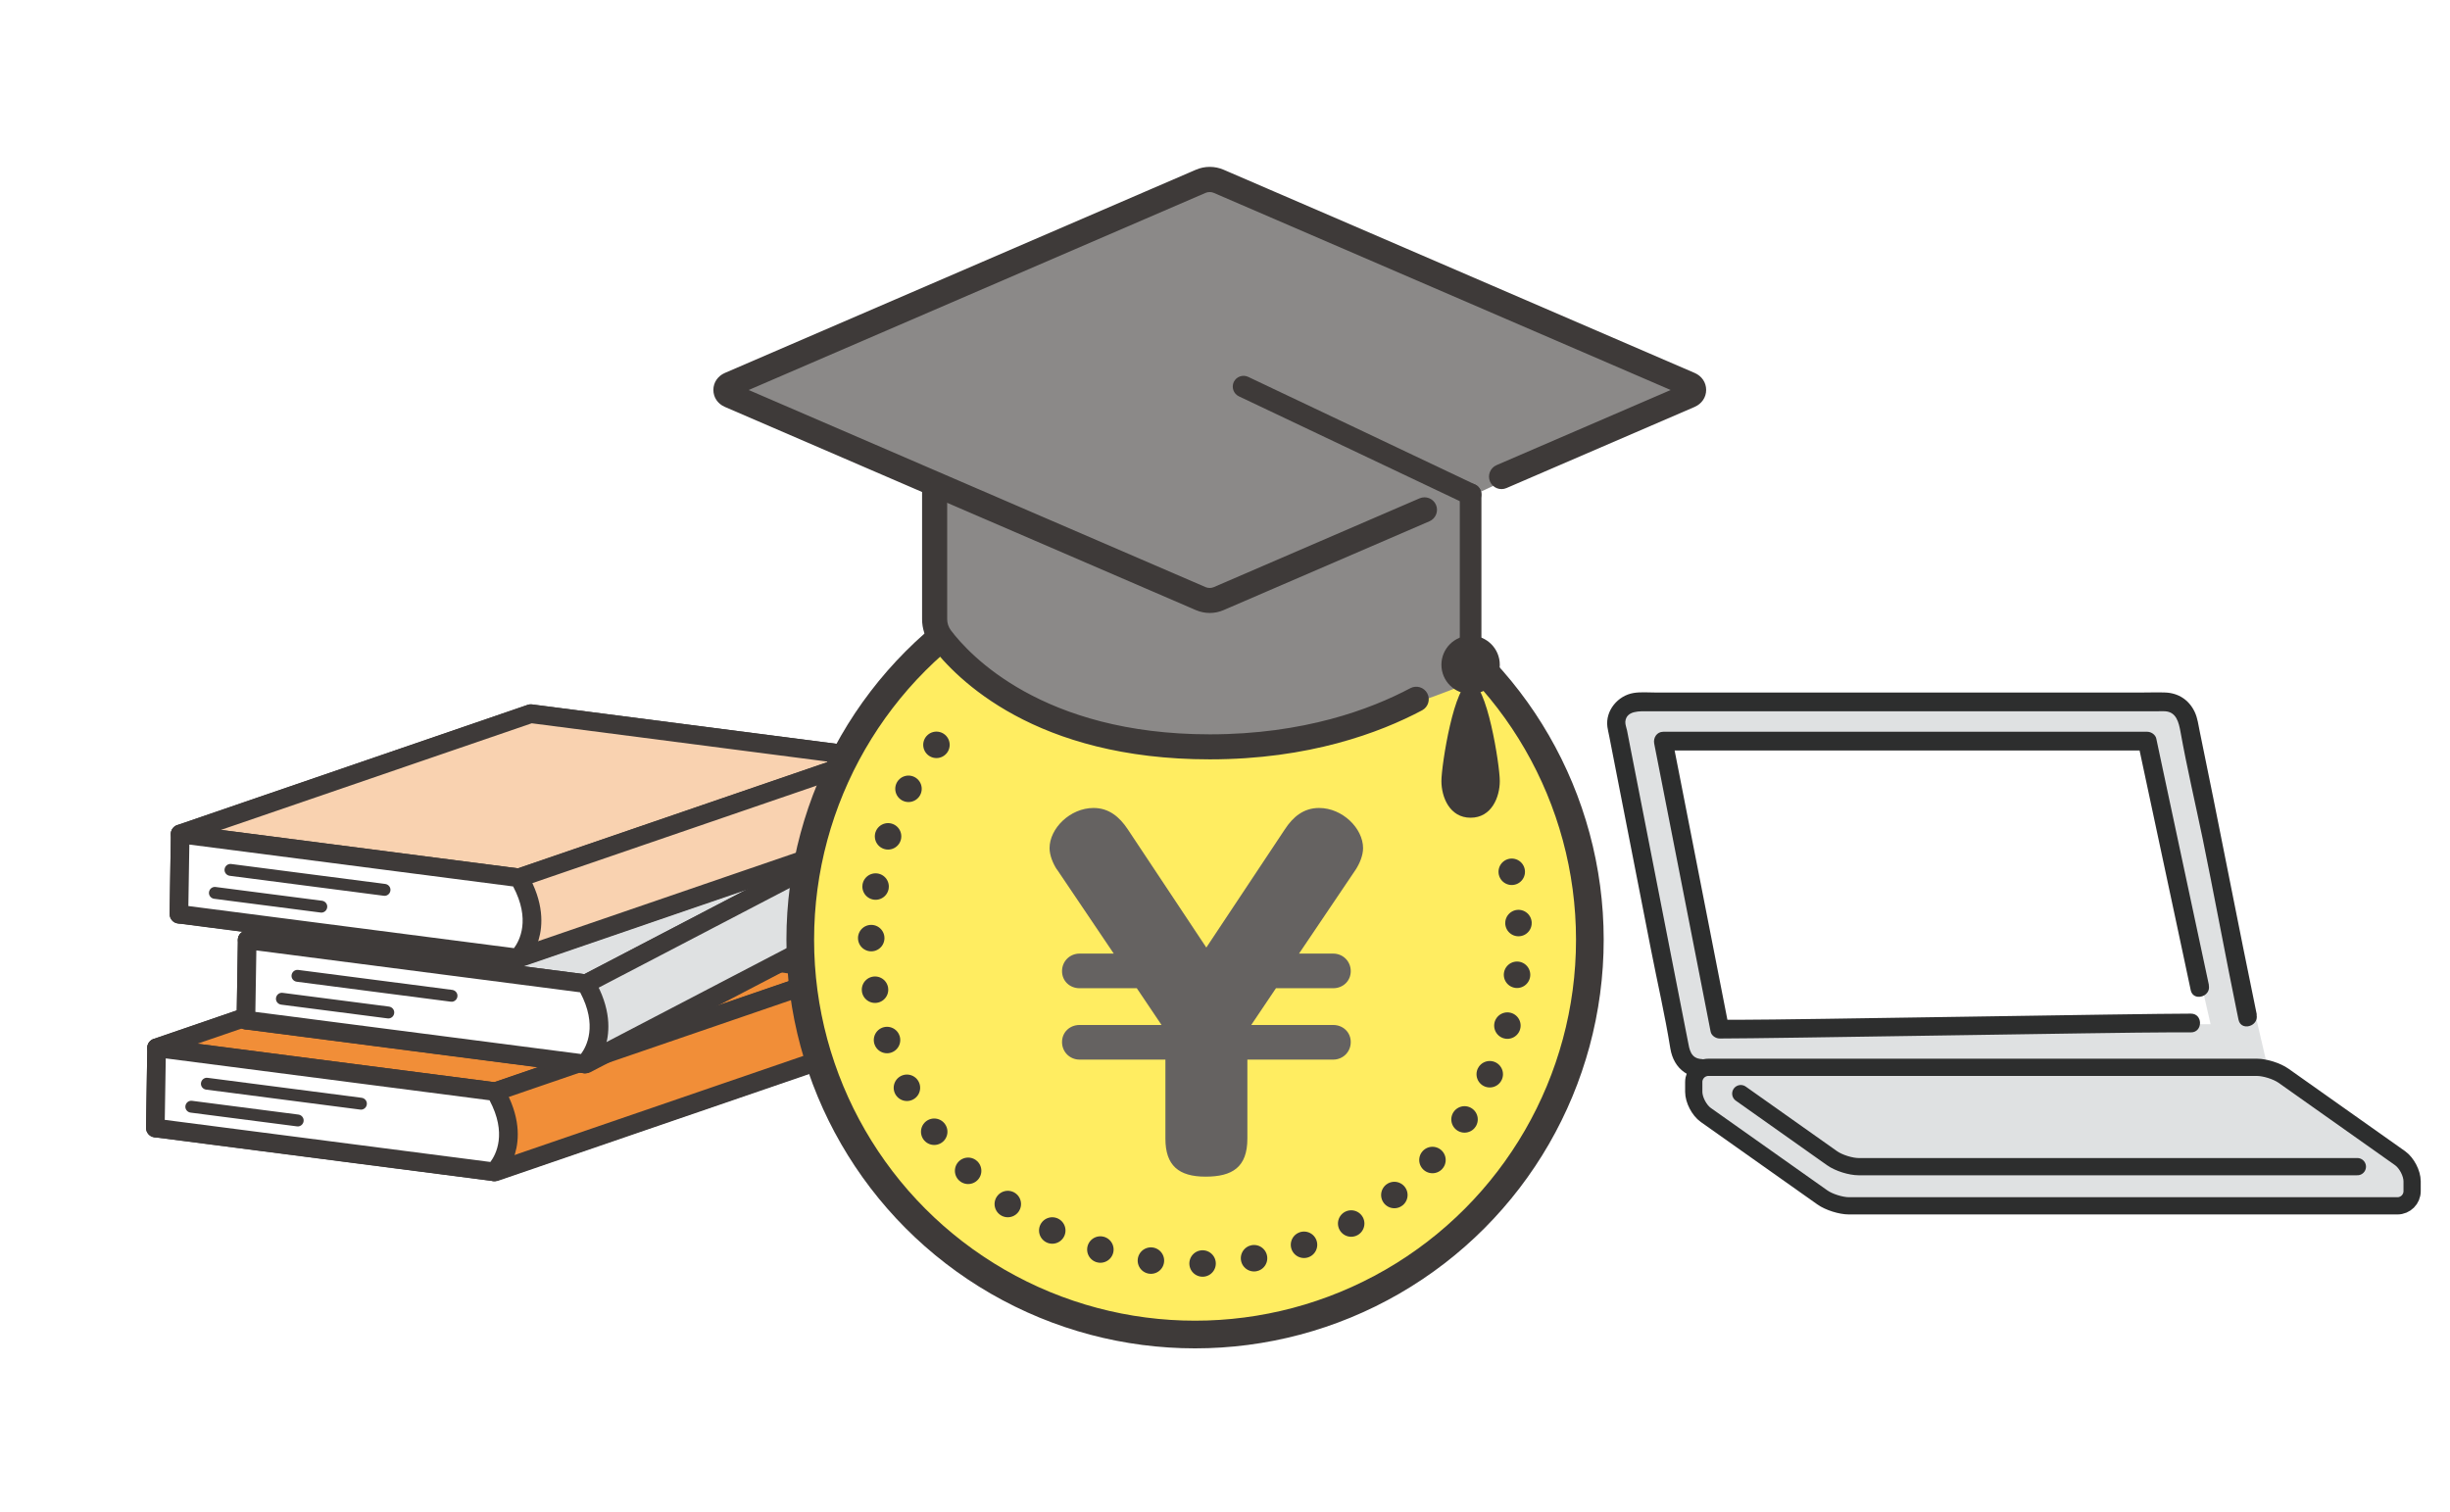 <?xml version="1.0" encoding="UTF-8"?>
<svg xmlns="http://www.w3.org/2000/svg" viewBox="0 0 324 200">
  <defs>
    <style>
      .cls-1 {
        fill: #f9d2b0;
      }

      .cls-2 {
        fill: #8b8988;
      }

      .cls-3 {
        fill: #2d2e2e;
      }

      .cls-4 {
        fill: #fff;
      }

      .cls-5 {
        fill: #ffed61;
        stroke-miterlimit: 10;
        stroke-width: 3.66px;
      }

      .cls-5, .cls-6, .cls-7, .cls-8 {
        stroke: #3e3a39;
      }

      .cls-9 {
        fill: #dfe1e2;
      }

      .cls-10 {
        isolation: isolate;
      }

      .cls-11, .cls-8 {
        fill: #3e3a39;
      }

      .cls-12 {
        stroke: #2d2e2e;
        stroke-width: 2.28px;
      }

      .cls-12, .cls-6, .cls-7 {
        fill: none;
      }

      .cls-12, .cls-6, .cls-7, .cls-8 {
        stroke-linecap: round;
        stroke-linejoin: round;
      }

      .cls-13 {
        mix-blend-mode: multiply;
      }

      .cls-6 {
        stroke-dasharray: 0 6.85;
      }

      .cls-6, .cls-7 {
        stroke-width: 3.5px;
      }

      .cls-14 {
        fill: #656261;
      }

      .cls-15 {
        fill: #f18e38;
      }

      .cls-8 {
        stroke-width: .46px;
      }
    </style>
  </defs>
  <g class="cls-10">
    <g id="_レイヤー_2" data-name="レイヤー 2">
      <g id="_レイヤー_1-2" data-name="レイヤー 1">
        <g>
          <rect class="cls-4" width="324" height="200"/>
          <g>
            <polygon class="cls-9" points="299.64 140.12 223.27 141.12 213.85 93.51 288.73 93.26 299.64 140.12"/>
            <polygon class="cls-4" points="292.34 135.46 227.41 135.46 220.64 97.92 283.73 97.92 292.34 135.46"/>
            <g>
              <path class="cls-3" d="M298.45,134.19c-2.23-10.74-5.31-26.68-7.54-37.42-.19-.89-.28-1.79-.68-2.63-.75-1.57-2.14-2.48-3.87-2.55-.99-.04-1.99,0-2.98,0h-64.5c-.93,0-1.92-.09-2.84.06-2.09.34-3.76,2.34-3.47,4.49.06.41.16.82.24,1.22.45,2.32.91,4.64,1.36,6.96,1.39,7.09,2.78,14.17,4.16,21.26.85,4.35,1.86,8.7,2.56,13.07.22,1.36.85,2.47,1.85,3.16-.24-.55-.43-1.13-.53-1.76.1.63.29,1.21.53,1.76.63.43,1.4.69,2.3.74,1.6.09,1.59-2.39,0-2.48-1.46-.08-1.62-1.25-1.83-2.39-.11-.61-.24-1.22-.36-1.83-.49-2.48-.97-4.97-1.46-7.45-1.35-6.91-2.71-13.83-4.06-20.74-.55-2.82-1.11-5.65-1.66-8.47-.17-.86-.34-1.71-.5-2.57-.07-.33-.25-.81-.23-1.15.12-1.54,1.97-1.4,3.08-1.4h67.35c.31,0,.64-.02.95,0,1.49.09,1.81,1.46,2.04,2.72.85,4.73,1.95,9.42,2.93,14.13,1.22,5.89,3.3,16.98,4.52,22.87.07.36.15.72.22,1.07.18.89,1.03,1.06,1.67.75l-.58-2.09.58,2.09c.49-.23.86-.74.72-1.41Z"/>
              <path class="cls-3" d="M292.12,130.29c-2.03-9.52-4.06-19.03-6.1-28.55-.29-1.35-.58-2.7-.86-4.05-.11-.53-.68-.91-1.2-.91h-64c-.85,0-1.35.79-1.2,1.57,2.18,11.11,4.35,22.22,6.53,33.32.31,1.59.62,3.18.93,4.77.1.53.68.91,1.2.91,6.9,0,52.48-.81,59.38-.81h2.94c.81,0,1.21-.64,1.2-1.27h-2.16,2.16c-.01-.61-.41-1.21-1.2-1.21-6.9,0-52.48.81-59.38.81h-1.92c-2.12-10.8-4.23-21.61-6.35-32.41-.21-1.07-.42-2.13-.63-3.2h61.49c1.97,9.21,3.93,18.43,5.9,27.64.29,1.35.58,2.7.86,4.05.12.56.5.83.93.88l-.42-2.11.42,2.11c.77.09,1.67-.54,1.46-1.54Z"/>
            </g>
            <g>
              <path class="cls-9" d="M318.99,157.54c0,1.07-.87,1.94-1.94,1.94h-72.53c-1.07,0-2.66-.5-3.53-1.12l-15.41-10.9c-.87-.62-1.59-2-1.59-3.06v-1.3c0-1.07.87-1.94,1.94-1.94h72.53c1.07,0,2.66.5,3.53,1.12l15.41,10.9c.87.62,1.59,2,1.59,3.06v1.3Z"/>
              <path class="cls-12" d="M318.99,157.54c0,1.07-.87,1.94-1.94,1.94h-72.53c-1.07,0-2.66-.5-3.53-1.12l-15.41-10.9c-.87-.62-1.59-2-1.59-3.06v-1.3c0-1.07.87-1.94,1.94-1.94h72.53c1.07,0,2.66.5,3.53,1.12l15.41,10.9c.87.62,1.59,2,1.59,3.06v1.3Z"/>
            </g>
            <path class="cls-12" d="M311.75,154.3h-65.94c-1.07,0-2.66-.5-3.53-1.12l-12.07-8.54"/>
          </g>
          <g>
            <g>
              <polygon class="cls-4" points="65.52 154.99 20.72 149.19 67.07 133.28 111.88 139.08 65.52 154.99"/>
              <path class="cls-11" d="M65.52,156.22c-.05,0-.11,0-.16-.01l-44.81-5.8c-.57-.07-1.01-.53-1.07-1.1-.06-.57.28-1.1.83-1.29l46.36-15.91c.18-.06.37-.08.56-.06l44.81,5.8c.57.07,1.01.53,1.07,1.1.06.57-.28,1.1-.83,1.29l-46.36,15.91c-.13.04-.26.07-.4.07ZM26.1,148.65l39.29,5.09,41.1-14.1-39.29-5.09-41.1,14.1Z"/>
            </g>
            <g>
              <polygon class="cls-4" points="20.54 149.19 20.72 138.59 67.07 122.68 66.9 133.28 20.54 149.19"/>
              <path class="cls-11" d="M20.54,150.42c-.26,0-.51-.08-.72-.24-.32-.24-.51-.62-.51-1.02l.17-10.61c0-.52.34-.98.83-1.15l46.36-15.91c.38-.13.8-.07,1.12.17.32.24.51.62.51,1.02l-.17,10.61c0,.52-.34.98-.83,1.15l-46.36,15.91c-.13.04-.27.07-.4.07ZM21.93,139.47l-.13,7.98,43.88-15.06.13-7.98-43.88,15.06Z"/>
            </g>
            <g>
              <path class="cls-4" d="M67.07,133.28l.17-10.61,44.81,5.8c3.96,6.79-.17,10.61-.17,10.61l-44.81-5.8Z"/>
              <path class="cls-11" d="M111.88,140.32c-.05,0-.11,0-.16-.01l-44.81-5.8c-.62-.08-1.08-.62-1.07-1.24l.17-10.61c0-.35.16-.68.43-.91.27-.23.62-.34.96-.29l44.81,5.8c.38.05.71.27.91.6,2.27,3.89,2.08,6.95,1.52,8.82-.62,2.07-1.79,3.19-1.92,3.31-.23.21-.53.33-.84.33ZM68.32,132.2l43.06,5.57c.74-.99,2.22-3.77-.11-8.16l-42.82-5.54-.13,8.12Z"/>
            </g>
            <g>
              <polygon class="cls-15" points="65.52 144.39 20.72 138.59 67.07 122.68 111.88 128.48 65.52 144.39"/>
              <path class="cls-11" d="M65.52,145.62c-.05,0-.11,0-.16-.01l-44.81-5.8c-.57-.07-1.01-.53-1.07-1.1-.06-.57.28-1.1.83-1.29l46.36-15.91c.18-.06.37-.08.56-.06l44.81,5.8c.57.07,1.01.53,1.07,1.1.06.57-.28,1.1-.83,1.29l-46.36,15.91c-.13.04-.26.07-.4.07ZM26.1,138.04l39.29,5.09,41.1-14.1-39.29-5.09-41.1,14.1Z"/>
            </g>
            <g>
              <path class="cls-15" d="M65.35,154.99l.17-10.61,46.36-15.91c4.83,5.3-.17,10.61-.17,10.61l-46.36,15.91Z"/>
              <path class="cls-11" d="M65.35,156.22c-.26,0-.51-.08-.72-.24-.32-.24-.51-.62-.51-1.02l.17-10.61c0-.52.34-.98.83-1.15l46.36-15.91c.47-.16.98-.03,1.31.34,4.42,4.86,1.81,10.16-.19,12.28-.14.15-.31.26-.5.32l-46.36,15.91c-.13.04-.27.07-.4.07ZM66.74,145.27l-.13,7.98,44.38-15.23c.73-.9,3.23-4.43.48-8.1l-44.74,15.35Z"/>
            </g>
            <g>
              <path class="cls-4" d="M20.54,149.19l.17-10.61,44.81,5.8c3.96,6.79-.17,10.61-.17,10.61l-44.81-5.8Z"/>
              <path class="cls-11" d="M65.35,156.22c-.05,0-.11,0-.16-.01l-44.81-5.8c-.62-.08-1.08-.62-1.07-1.24l.17-10.61c0-.35.16-.68.43-.91.27-.23.62-.34.96-.29l44.81,5.8c.38.05.71.27.91.6,2.27,3.89,2.08,6.95,1.52,8.82-.62,2.07-1.79,3.19-1.92,3.31-.23.21-.53.33-.84.33ZM21.79,148.11l43.06,5.57c.74-.99,2.22-3.77-.11-8.16l-42.82-5.54-.13,8.12Z"/>
            </g>
            <g>
              <path class="cls-11" d="M47.73,146.75s-.07,0-.1,0l-20.37-2.64c-.43-.06-.74-.45-.68-.88.06-.43.45-.74.88-.68l20.37,2.64c.43.06.74.45.68.88-.05.4-.39.69-.78.69Z"/>
              <path class="cls-11" d="M39.37,148.97s-.07,0-.1,0l-14.07-1.82c-.43-.06-.74-.45-.68-.88.06-.43.45-.74.88-.68l14.07,1.82c.43.06.74.45.68.88-.05.4-.39.69-.78.69Z"/>
            </g>
          </g>
          <g>
            <g>
              <polygon class="cls-4" points="77.5 140.71 32.69 134.91 69.23 115.86 114.04 121.66 77.5 140.71"/>
              <path class="cls-11" d="M77.5,141.95c-.05,0-.11,0-.16-.01l-44.81-5.8c-.53-.07-.96-.48-1.06-1.01-.09-.53.17-1.06.64-1.31l36.54-19.06c.22-.12.48-.16.73-.13l44.81,5.8c.53.07.96.48,1.06,1.01.09.53-.17,1.06-.64,1.31l-36.54,19.06c-.18.09-.37.14-.57.14ZM36.74,134.19l40.54,5.25,32.72-17.06-40.54-5.25-32.72,17.06Z"/>
            </g>
            <g>
              <polygon class="cls-4" points="32.52 134.91 32.69 124.31 69.23 105.25 69.06 115.86 32.52 134.91"/>
              <path class="cls-11" d="M32.52,136.15c-.23,0-.45-.06-.65-.18-.37-.23-.59-.63-.58-1.07l.17-10.61c0-.45.26-.86.66-1.07l36.54-19.06c.39-.2.85-.18,1.22.04.37.23.59.63.58,1.07l-.17,10.61c0,.45-.26.86-.66,1.07l-36.54,19.06c-.18.09-.37.14-.57.14ZM33.91,125.06l-.13,7.8,34.05-17.76.13-7.8-34.05,17.76Z"/>
            </g>
            <g>
              <path class="cls-4" d="M69.23,115.86l.17-10.61,44.81,5.8c3.96,6.79-.17,10.61-.17,10.61l-44.81-5.8Z"/>
              <path class="cls-11" d="M114.04,122.89c-.05,0-.11,0-.16-.01l-44.81-5.8c-.62-.08-1.08-.62-1.07-1.24l.17-10.61c0-.35.16-.68.43-.91.27-.23.62-.34.96-.29l44.81,5.8c.38.05.71.27.91.6,2.27,3.89,2.08,6.95,1.52,8.82-.62,2.07-1.79,3.19-1.92,3.31-.23.21-.53.33-.84.33ZM70.48,114.78l43.06,5.57c.74-.99,2.22-3.77-.11-8.16l-42.82-5.54-.13,8.12Z"/>
            </g>
            <g>
              <polygon class="cls-9" points="77.5 130.11 32.69 124.31 69.23 105.25 114.04 111.05 77.5 130.11"/>
              <path class="cls-11" d="M77.5,131.34c-.05,0-.11,0-.16-.01l-44.81-5.8c-.53-.07-.96-.48-1.06-1.01-.09-.53.17-1.06.64-1.31l36.54-19.06c.22-.12.48-.16.73-.13l44.81,5.8c.53.07.96.48,1.06,1.01.09.53-.17,1.06-.64,1.31l-36.54,19.06c-.18.09-.37.14-.57.14ZM36.74,123.59l40.54,5.25,32.72-17.06-40.54-5.25-32.72,17.06Z"/>
            </g>
            <g>
              <path class="cls-9" d="M77.33,140.71l.17-10.61,36.54-19.06c4.83,5.3-.17,10.61-.17,10.61l-36.54,19.06Z"/>
              <path class="cls-11" d="M77.33,141.95c-.23,0-.45-.06-.65-.18-.37-.23-.59-.63-.59-1.07l.17-10.61c0-.45.26-.86.66-1.07l36.54-19.06c.5-.26,1.1-.15,1.48.26,4.42,4.86,1.81,10.16-.19,12.28-.09.1-.2.18-.33.25l-36.54,19.06c-.18.09-.37.14-.57.14ZM78.72,130.86l-.13,7.8,34.5-17.99c.64-.76,3.31-4.32.62-8.06l-34.99,18.25Z"/>
            </g>
            <g>
              <path class="cls-4" d="M32.52,134.91l.17-10.61,44.81,5.8c3.96,6.79-.17,10.61-.17,10.61l-44.81-5.8Z"/>
              <path class="cls-11" d="M77.33,141.95c-.05,0-.11,0-.16-.01l-44.81-5.8c-.62-.08-1.08-.62-1.07-1.24l.17-10.61c0-.35.16-.68.43-.91.27-.23.62-.34.96-.29l44.81,5.8c.38.05.71.27.91.6,2.27,3.89,2.08,6.95,1.52,8.82-.62,2.07-1.79,3.19-1.92,3.31-.23.21-.53.33-.84.33ZM33.77,133.83l43.06,5.57c.74-.99,2.22-3.77-.11-8.16l-42.82-5.54-.13,8.12Z"/>
            </g>
            <g>
              <path class="cls-11" d="M59.71,132.48s-.07,0-.1,0l-20.37-2.64c-.43-.06-.74-.45-.68-.88.06-.43.45-.74.88-.68l20.37,2.64c.43.06.74.45.68.88-.05.4-.39.69-.78.69Z"/>
              <path class="cls-11" d="M51.35,134.69s-.07,0-.1,0l-14.07-1.82c-.43-.06-.74-.45-.68-.88.06-.43.45-.74.88-.68l14.07,1.82c.43.06.74.45.68.88-.05.4-.39.69-.78.69Z"/>
            </g>
          </g>
          <g>
            <g>
              <polygon class="cls-4" points="68.64 126.71 23.83 120.91 70.19 105 115 110.8 68.64 126.71"/>
              <path class="cls-11" d="M68.64,127.94c-.05,0-.11,0-.16-.01l-44.81-5.8c-.57-.07-1.01-.53-1.07-1.1-.06-.57.28-1.1.83-1.29l46.36-15.91c.18-.06.37-.08.56-.06l44.81,5.8c.57.07,1.01.53,1.07,1.1.06.57-.28,1.1-.83,1.29l-46.36,15.91c-.13.04-.26.07-.4.07ZM29.22,120.37l39.29,5.09,41.1-14.1-39.29-5.09-41.1,14.1Z"/>
            </g>
            <g>
              <polygon class="cls-4" points="23.66 120.91 23.83 110.31 70.19 94.4 70.02 105 23.66 120.91"/>
              <path class="cls-11" d="M23.66,122.14c-.26,0-.51-.08-.72-.24-.32-.24-.51-.62-.51-1.02l.17-10.61c0-.52.34-.98.83-1.15l46.36-15.91c.38-.13.8-.07,1.12.17.32.24.51.62.51,1.02l-.17,10.61c0,.52-.34.98-.83,1.15l-46.36,15.91c-.13.04-.27.07-.4.07ZM25.05,111.19l-.13,7.98,43.88-15.06.13-7.98-43.88,15.06Z"/>
            </g>
            <g>
              <path class="cls-4" d="M70.19,105l.17-10.61,44.81,5.8c3.96,6.79-.17,10.61-.17,10.61l-44.81-5.8Z"/>
              <path class="cls-11" d="M115,112.04c-.05,0-.11,0-.16-.01l-44.81-5.8c-.62-.08-1.08-.62-1.07-1.24l.17-10.61c0-.35.16-.68.43-.91.27-.23.62-.34.96-.29l44.81,5.8c.38.05.71.27.91.6,2.27,3.89,2.08,6.95,1.52,8.82-.62,2.07-1.79,3.19-1.92,3.31-.23.21-.53.33-.84.33ZM71.44,103.92l43.06,5.57c.74-.99,2.22-3.77-.11-8.16l-42.82-5.54-.13,8.12Z"/>
            </g>
            <g>
              <polygon class="cls-1" points="68.64 116.11 23.83 110.31 70.19 94.4 115 100.2 68.64 116.11"/>
              <path class="cls-11" d="M68.64,117.34c-.05,0-.11,0-.16-.01l-44.81-5.8c-.57-.07-1.01-.53-1.07-1.1-.06-.57.28-1.1.83-1.29l46.36-15.91c.18-.06.37-.08.56-.06l44.81,5.8c.57.07,1.01.53,1.07,1.1.06.57-.28,1.1-.83,1.29l-46.36,15.91c-.13.04-.26.07-.4.07ZM29.22,109.76l39.29,5.09,41.1-14.1-39.29-5.09-41.1,14.1Z"/>
            </g>
            <g>
              <path class="cls-1" d="M68.47,126.71l.17-10.61,46.36-15.91c4.83,5.3-.17,10.61-.17,10.61l-46.36,15.91Z"/>
              <path class="cls-11" d="M68.47,127.94c-.26,0-.51-.08-.72-.24-.32-.24-.51-.62-.51-1.02l.17-10.61c0-.52.34-.98.83-1.15l46.36-15.91c.47-.16.98-.03,1.31.34,4.42,4.86,1.81,10.16-.19,12.28-.14.15-.31.26-.5.32l-46.36,15.91c-.13.04-.27.07-.4.07ZM69.86,116.99l-.13,7.98,44.38-15.23c.73-.9,3.23-4.43.48-8.1l-44.74,15.35Z"/>
            </g>
            <g>
              <path class="cls-4" d="M23.66,120.91l.17-10.61,44.81,5.8c3.96,6.79-.17,10.61-.17,10.61l-44.81-5.8Z"/>
              <path class="cls-11" d="M68.47,127.94c-.05,0-.11,0-.16-.01l-44.81-5.8c-.62-.08-1.08-.62-1.07-1.24l.17-10.61c0-.35.16-.68.43-.91.27-.23.62-.34.96-.29l44.81,5.8c.38.05.71.27.91.6,2.27,3.89,2.08,6.95,1.52,8.82-.62,2.07-1.79,3.19-1.92,3.31-.23.21-.53.33-.84.33ZM24.91,119.83l43.06,5.57c.74-.99,2.22-3.77-.11-8.16l-42.82-5.54-.13,8.12Z"/>
            </g>
            <g>
              <path class="cls-11" d="M50.85,118.47s-.07,0-.1,0l-20.37-2.64c-.43-.06-.74-.45-.68-.88.06-.43.45-.74.88-.68l20.37,2.64c.43.06.74.45.68.88-.05.4-.39.69-.78.69Z"/>
              <path class="cls-11" d="M42.49,120.69s-.07,0-.1,0l-14.07-1.82c-.43-.06-.74-.45-.68-.88.06-.43.45-.74.88-.68l14.07,1.82c.43.06.74.45.68.88-.05.4-.39.69-.78.69Z"/>
            </g>
          </g>
          <circle class="cls-4" cx="158.04" cy="124.29" r="52.21"/>
          <circle class="cls-5" cx="158.04" cy="124.29" r="52.21"/>
          <g>
            <line class="cls-7" x1="199.92" y1="115.3" x2="199.92" y2="115.3"/>
            <path class="cls-6" d="M200.81,122.08c.04.73.06,1.47.06,2.21,0,23.65-19.17,42.83-42.83,42.83s-42.83-19.17-42.83-42.83c0-8.45,2.45-16.33,6.67-22.97"/>
            <line class="cls-7" x1="123.84" y1="98.51" x2="123.84" y2="98.51"/>
          </g>
          <path class="cls-2" d="M123.59,63.39l.02,19.91s19.89,27.93,70.86,6.92l.09-24.59,28.91-13.62-62.83-28.19-64.98,27.47,27.93,12.1Z"/>
          <g>
            <path class="cls-8" d="M159.99,80.84c-.6,0-1.19-.12-1.75-.36l-62.3-26.88c-.85-.37-1.37-1.14-1.37-2.03s.53-1.66,1.37-2.03l62.3-26.88c1.11-.48,2.38-.48,3.49,0l62.3,26.88c.85.37,1.37,1.14,1.37,2.03s-.53,1.66-1.37,2.03l-24.9,10.74c-.72.31-1.56-.02-1.87-.74-.31-.72.02-1.56.74-1.87l23.52-10.15-60.93-26.29c-.38-.16-.85-.16-1.23,0l-60.93,26.29,60.93,26.29c.38.16.85.16,1.23,0l27.23-11.75c.72-.31,1.56.02,1.87.74.31.72-.02,1.56-.74,1.87l-27.23,11.75c-.55.24-1.15.36-1.75.36Z"/>
            <path class="cls-8" d="M159.99,100.2c-22.96,0-33.33-10.5-36.73-15.01-.7-.94-1.09-2.11-1.09-3.29v-17.08c0-.79.64-1.43,1.43-1.43s1.43.64,1.43,1.43v17.08c0,.57.19,1.13.52,1.58,2.44,3.25,12.16,13.87,34.44,13.87,12.46,0,21.36-3.33,26.63-6.13.7-.37,1.56-.1,1.93.59.37.7.1,1.56-.59,1.93-5.55,2.95-14.91,6.46-27.96,6.46Z"/>
            <g>
              <circle class="cls-11" cx="194.48" cy="87.92" r="3.86"/>
              <path class="cls-11" d="M190.62,103.3c0-2.13,1.73-13.09,3.86-13.09s3.86,10.96,3.86,13.09-1.09,4.85-3.86,4.85-3.86-2.72-3.86-4.85Z"/>
            </g>
            <path class="cls-11" d="M194.48,66.81c-.2,0-.41-.04-.61-.14l-30.03-14.25c-.71-.34-1.01-1.19-.68-1.9.34-.71,1.19-1.01,1.9-.68l30.03,14.25c.71.34,1.01,1.19.68,1.9-.24.51-.76.81-1.29.81Z"/>
            <path class="cls-11" d="M194.48,86.95c-.79,0-1.43-.64-1.43-1.43v-20.14c0-.79.64-1.43,1.43-1.43s1.43.64,1.43,1.43v20.14c0,.79-.64,1.43-1.43,1.43Z"/>
          </g>
          <g class="cls-13">
            <path class="cls-14" d="M139.76,114.99c-.51-.79-.96-1.86-.96-2.82,0-2.6,2.71-5.31,5.82-5.31,2.03,0,3.44,1.19,4.52,2.82l10.39,15.64,10.39-15.64c1.07-1.64,2.48-2.82,4.52-2.82,3.11,0,5.82,2.71,5.82,5.31,0,.96-.45,2.03-.96,2.82l-7.51,11.13h4.52c1.3,0,2.32,1.02,2.32,2.32s-1.02,2.26-2.32,2.26h-7.57l-3.27,4.86h10.84c1.3,0,2.32.96,2.32,2.26s-1.02,2.32-2.32,2.32h-11.35v10.45c0,3.78-1.98,5.03-5.53,5.03s-5.31-1.47-5.31-5.03v-10.45h-11.35c-1.3,0-2.32-1.02-2.32-2.32s1.02-2.26,2.32-2.26h10.84l-3.27-4.86h-7.57c-1.3,0-2.32-.96-2.32-2.26s1.02-2.32,2.32-2.32h4.52l-7.51-11.13Z"/>
          </g>
        </g>
      </g>
    </g>
  </g>
</svg>